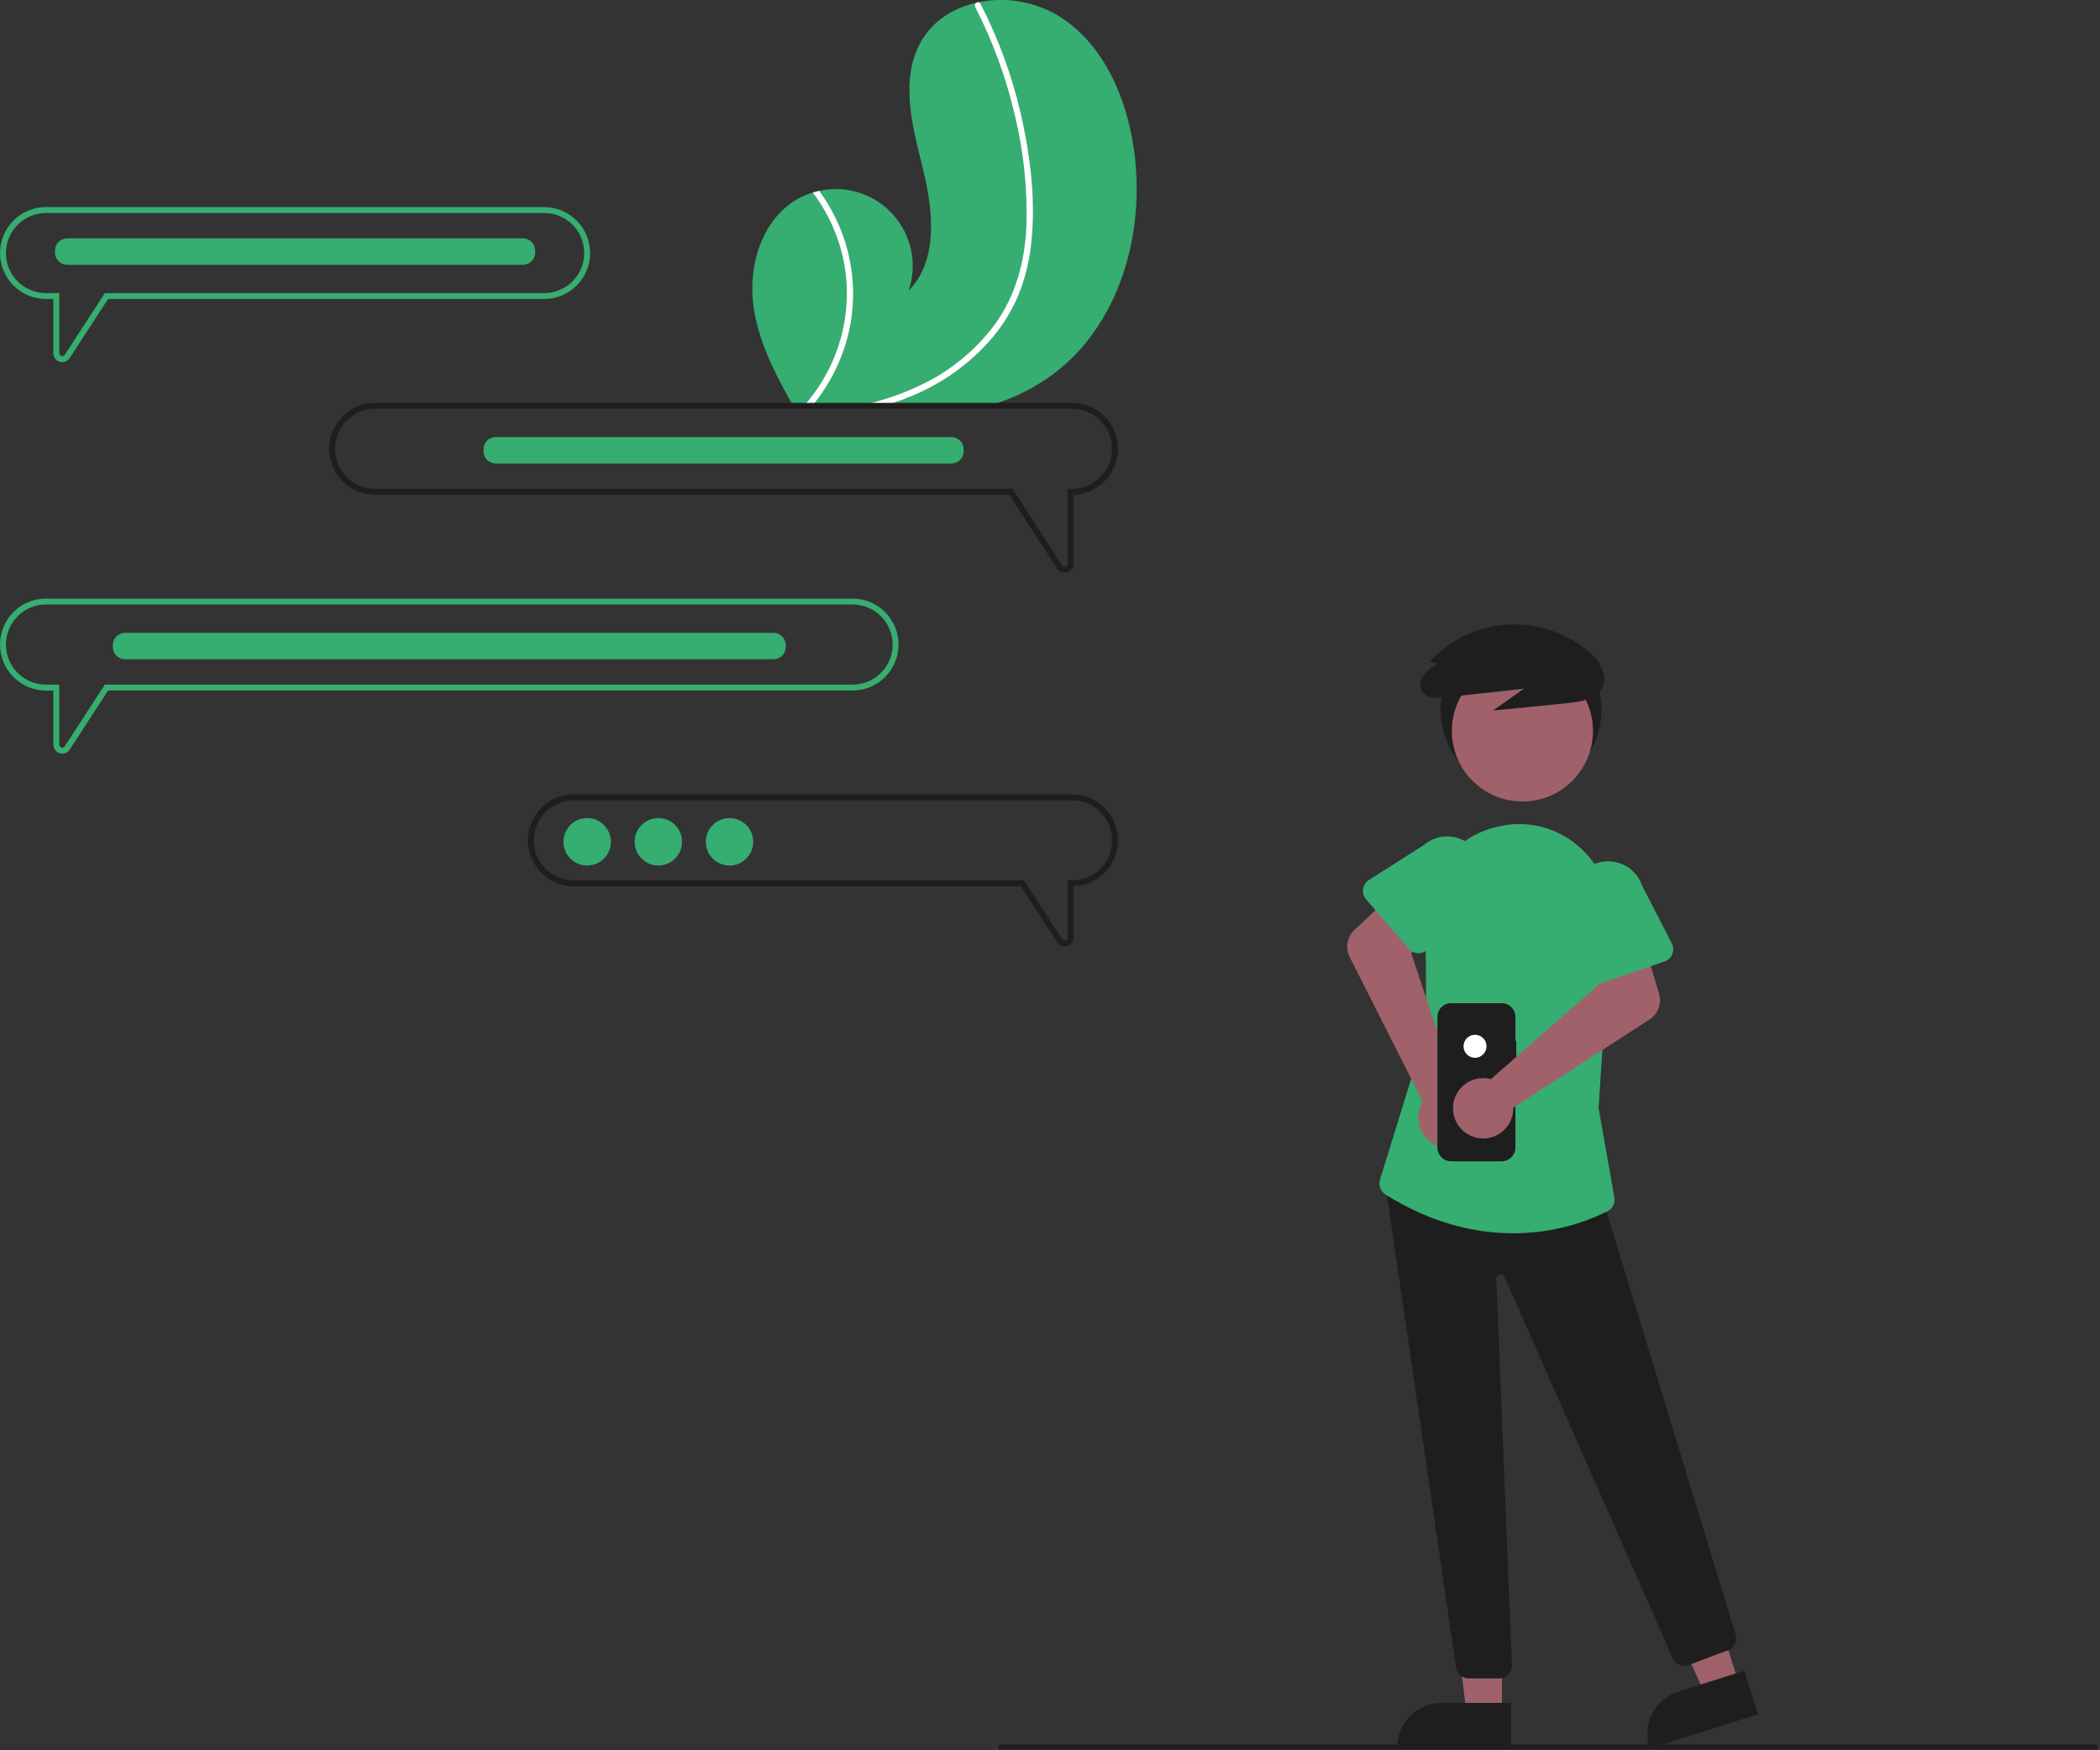 <svg width="354" height="295" viewBox="0 0 354 295" fill="none" xmlns="http://www.w3.org/2000/svg">
<rect x="0" y="0" width="354" height="295" fill="#333333" stroke="none"/>
<g clip-path="url(#clip0_0_380)">
<path d="M177.147 63.346C174.689 65.106 172.004 66.525 169.165 67.565C168.429 67.841 167.683 68.094 166.932 68.322H133.658C133.515 68.069 133.371 67.819 133.228 67.565C130.352 62.448 127.718 57.129 126.982 51.343C126.118 44.538 128.542 36.833 134.534 33.489C135.319 33.052 136.151 32.703 137.013 32.448C137.37 32.341 137.734 32.253 138.102 32.176C140.348 31.677 142.686 31.786 144.876 32.491C147.066 33.195 149.029 34.471 150.563 36.185C152.097 37.9 153.146 39.993 153.604 42.248C154.061 44.502 153.909 46.838 153.164 49.015C158.244 43.806 157.295 35.361 155.544 28.302C153.79 21.24 151.664 13.387 155.235 7.046C157.218 3.518 160.709 1.326 164.622 0.447C164.744 0.421 164.865 0.395 164.983 0.369C169.649 -0.574 174.499 0.276 178.567 2.749C186.052 7.469 189.9 16.414 191.147 25.18C193.159 39.282 188.708 55.018 177.147 63.346Z" fill="#36AD71"/>
<path d="M140.813 36.667C143.577 42.285 144.459 48.643 143.329 54.801C142.448 59.451 140.476 63.825 137.576 67.565C137.377 67.819 137.175 68.073 136.965 68.323H135.59C135.81 68.073 136.027 67.822 136.237 67.565C138.838 64.418 140.731 60.748 141.787 56.805C142.844 52.862 143.04 48.737 142.361 44.712C141.568 40.26 139.736 36.058 137.013 32.448C137.37 32.342 137.734 32.253 138.102 32.176C139.137 33.59 140.044 35.093 140.813 36.667Z" fill="white"/>
<path d="M173.866 40.743C173.571 43.853 172.823 46.904 171.648 49.799C170.564 52.361 169.103 54.746 167.315 56.876C163.596 61.229 158.886 64.625 153.581 66.778C152.915 67.058 152.238 67.323 151.561 67.565C150.811 67.838 150.055 68.09 149.295 68.323H145.198C146.202 68.099 147.195 67.849 148.181 67.565C150.616 66.876 152.986 65.976 155.265 64.876C160.194 62.541 164.474 59.029 167.727 54.651C171.218 49.836 172.759 44.043 173.02 38.154C173.225 31.81 172.561 25.469 171.045 19.306C169.577 13.021 167.345 6.94 164.398 1.198C164.332 1.068 164.319 0.917 164.361 0.778C164.402 0.638 164.496 0.52 164.623 0.447C164.675 0.411 164.733 0.386 164.795 0.373C164.857 0.359 164.921 0.359 164.983 0.37C165.044 0.387 165.101 0.418 165.149 0.459C165.198 0.5 165.236 0.552 165.263 0.609C165.627 1.319 165.984 2.029 166.326 2.746C169.183 8.726 171.287 15.037 172.59 21.535C173.852 27.803 174.528 34.358 173.866 40.743Z" fill="white"/>
<path d="M256.395 133.234C263.885 133.234 269.957 127.162 269.957 119.672C269.957 112.182 263.885 106.11 256.395 106.11C248.905 106.11 242.833 112.182 242.833 119.672C242.833 127.162 248.905 133.234 256.395 133.234Z" fill="#1E1E1E"/>
<path d="M253.179 288.957L247.241 288.956L244.416 266.052L253.18 266.053L253.179 288.957Z" fill="#A0616A"/>
<path d="M254.693 294.712L235.547 294.712V294.47C235.547 293.491 235.739 292.522 236.114 291.618C236.488 290.713 237.037 289.892 237.729 289.2C238.421 288.508 239.243 287.959 240.147 287.584C241.051 287.21 242.02 287.017 242.999 287.017L254.694 287.018L254.693 294.712Z" fill="#1E1E1E"/>
<path d="M293.173 283.896L287.513 285.691L277.896 264.712L286.25 262.063L293.173 283.896Z" fill="#A0616A"/>
<path d="M296.357 288.925L278.106 294.712L278.032 294.481C277.736 293.548 277.627 292.566 277.711 291.591C277.795 290.616 278.07 289.667 278.52 288.798C278.97 287.929 279.588 287.158 280.336 286.527C281.085 285.897 281.95 285.42 282.883 285.125L282.884 285.124L294.031 281.59L296.357 288.925Z" fill="#1E1E1E"/>
<path d="M252.683 282.899H247.604C247.092 282.9 246.596 282.72 246.204 282.391C245.812 282.063 245.548 281.607 245.458 281.103L233.349 198.37L269.412 199.597L292.604 275.572C292.687 275.872 292.704 276.187 292.655 276.495C292.607 276.802 292.492 277.096 292.32 277.356C292.148 277.616 291.922 277.836 291.658 278.001C291.394 278.166 291.097 278.272 290.788 278.313L284.242 280.793C283.779 280.849 283.31 280.755 282.905 280.524C282.5 280.292 282.18 279.936 281.993 279.509L253.632 215.252C253.563 215.097 253.443 214.971 253.292 214.896C253.141 214.82 252.968 214.799 252.803 214.838C252.638 214.876 252.492 214.97 252.39 215.105C252.287 215.239 252.234 215.405 252.241 215.574L254.861 280.632C254.873 280.925 254.825 281.218 254.721 281.492C254.617 281.767 254.458 282.018 254.255 282.229C254.052 282.441 253.808 282.61 253.537 282.725C253.267 282.84 252.977 282.899 252.683 282.899Z" fill="#1E1E1E"/>
<path d="M256.636 135.088C263.206 135.088 268.532 129.762 268.532 123.192C268.532 116.622 263.206 111.296 256.636 111.296C250.066 111.296 244.74 116.622 244.74 123.192C244.74 129.762 250.066 135.088 256.636 135.088Z" fill="#A0616A"/>
<path d="M255.043 207.856C248.889 207.856 241.492 206.301 233.554 201.338C233.145 201.082 232.832 200.699 232.664 200.247C232.496 199.796 232.481 199.301 232.623 198.841L240.412 173.642L240.315 153.137C240.615 149.857 241.946 146.756 244.117 144.278C246.287 141.801 249.186 140.073 252.398 139.343C252.539 139.311 252.681 139.279 252.825 139.248C255.242 138.715 257.752 138.779 260.138 139.435C262.524 140.091 264.714 141.318 266.519 143.011C268.37 144.72 269.782 146.848 270.638 149.217C271.494 151.586 271.768 154.125 271.437 156.622L269.474 186.742L272.137 201.829C272.22 202.286 272.154 202.757 271.949 203.174C271.744 203.59 271.41 203.929 270.997 204.142C266.041 206.605 260.578 207.877 255.043 207.856Z" fill="#36AD71"/>
<path d="M246.281 183.75C246.037 183.64 245.784 183.549 245.525 183.479L237.903 160.7L241.763 156.323L235.919 149.635L228.333 156.719C227.72 157.291 227.309 158.047 227.163 158.872C227.016 159.698 227.141 160.549 227.519 161.297L239.837 185.692C239.293 186.569 239.029 187.592 239.08 188.623C239.131 189.654 239.495 190.645 240.124 191.464C240.752 192.284 241.615 192.892 242.598 193.209C243.58 193.526 244.636 193.536 245.625 193.238C246.613 192.941 247.488 192.349 248.132 191.542C248.776 190.735 249.159 189.751 249.23 188.721C249.302 187.691 249.057 186.664 248.531 185.776C248.004 184.888 247.219 184.181 246.281 183.75Z" fill="#A0616A"/>
<path d="M237.484 159.904L230.281 151.579C230.077 151.343 229.925 151.064 229.837 150.764C229.75 150.463 229.728 150.147 229.773 149.837C229.819 149.527 229.93 149.231 230.101 148.968C230.271 148.705 230.496 148.482 230.76 148.314L240.023 142.427C241.24 141.385 242.821 140.869 244.419 140.991C246.017 141.113 247.501 141.864 248.546 143.079C249.591 144.294 250.112 145.874 249.994 147.472C249.876 149.07 249.129 150.556 247.917 151.605L240.785 159.899C240.58 160.137 240.327 160.327 240.043 160.458C239.758 160.589 239.449 160.657 239.136 160.657C238.822 160.658 238.513 160.591 238.228 160.461C237.943 160.331 237.689 160.141 237.484 159.904Z" fill="#36AD71"/>
<path d="M242.34 111.823C241.397 112.346 240.572 113.059 239.916 113.915C239.34 114.799 239.223 116.029 239.942 116.817C240.793 117.747 242.33 117.683 243.634 117.539L256.885 116.079L251.669 119.76L264.211 118.509C266.402 118.29 268.928 117.875 269.996 116.081C271.249 113.977 269.654 111.364 267.748 109.738C263.897 106.541 258.966 104.944 253.971 105.276C249.007 105.599 244.363 107.841 241.024 111.529L242.34 111.823Z" fill="#1E1E1E"/>
<path d="M255.598 175.409H255.452V171.398C255.452 170.782 255.207 170.191 254.772 169.756C254.336 169.321 253.746 169.076 253.13 169.076H244.632C244.016 169.076 243.426 169.321 242.99 169.756C242.555 170.191 242.31 170.782 242.31 171.398V193.403C242.31 194.019 242.555 194.609 242.99 195.045C243.426 195.48 244.016 195.725 244.632 195.725H253.13C253.746 195.725 254.336 195.48 254.772 195.045C255.207 194.609 255.452 194.019 255.452 193.403V178.264H255.598L255.598 175.409Z" fill="#1E1E1E"/>
<path d="M248.646 178.279C249.716 178.279 250.583 177.412 250.583 176.342C250.583 175.272 249.716 174.404 248.646 174.404C247.576 174.404 246.709 175.272 246.709 176.342C246.709 177.412 247.576 178.279 248.646 178.279Z" fill="white"/>
<path d="M250.521 181.736C250.787 181.764 251.051 181.813 251.31 181.883L269.396 166.076L268.277 160.349L276.699 157.529L279.666 167.475C279.906 168.279 279.879 169.139 279.588 169.925C279.298 170.712 278.76 171.383 278.056 171.838L255.101 186.667C255.127 187.699 254.838 188.715 254.273 189.579C253.708 190.443 252.893 191.114 251.937 191.504C250.981 191.893 249.929 191.983 248.921 191.76C247.912 191.537 246.996 191.012 246.293 190.256C245.591 189.499 245.135 188.547 244.987 187.525C244.839 186.503 245.005 185.461 245.464 184.536C245.923 183.611 246.652 182.847 247.556 182.347C248.459 181.847 249.493 181.634 250.521 181.736Z" fill="#A0616A"/>
<path d="M268.353 165.417C268.083 165.259 267.85 165.044 267.671 164.787C267.491 164.53 267.369 164.238 267.313 163.93L265.349 153.168C264.832 151.651 264.938 149.991 265.644 148.552C266.349 147.113 267.597 146.013 269.113 145.492C270.628 144.972 272.289 145.074 273.729 145.775C275.17 146.477 276.274 147.722 276.798 149.236L281.817 158.996C281.96 159.275 282.042 159.581 282.056 159.894C282.07 160.207 282.017 160.519 281.9 160.809C281.782 161.1 281.604 161.361 281.376 161.577C281.149 161.792 280.877 161.955 280.581 162.056L270.159 165.601C269.863 165.702 269.548 165.738 269.236 165.706C268.924 165.675 268.623 165.576 268.353 165.417Z" fill="#36AD71"/>
<path d="M180.712 133.88H96.73C94.675 133.88 92.704 134.697 91.251 136.15C89.797 137.603 88.981 139.574 88.981 141.63C88.981 143.685 89.797 145.656 91.251 147.11C92.704 148.563 94.675 149.379 96.73 149.379H172.067L178.208 158.819C178.34 159.029 178.523 159.203 178.74 159.323C178.957 159.443 179.2 159.507 179.448 159.507C179.598 159.508 179.746 159.486 179.889 159.444C180.202 159.356 180.477 159.168 180.671 158.908C180.865 158.647 180.969 158.33 180.964 158.006V149.374C182.997 149.309 184.922 148.446 186.324 146.974C187.727 145.501 188.494 143.537 188.461 141.503C188.428 139.47 187.597 137.531 186.148 136.105C184.698 134.679 182.746 133.88 180.712 133.88ZM180.712 148.382H179.962V158.006C179.963 158.113 179.928 158.219 179.864 158.305C179.8 158.392 179.709 158.455 179.606 158.486C179.503 158.516 179.392 158.513 179.291 158.475C179.19 158.437 179.104 158.368 179.046 158.277L172.614 148.382H96.73C94.94 148.382 93.224 147.67 91.958 146.405C90.692 145.139 89.981 143.422 89.981 141.632C89.981 139.842 90.692 138.125 91.958 136.86C93.224 135.594 94.94 134.883 96.73 134.883H180.712C182.503 134.883 184.219 135.594 185.485 136.86C186.751 138.125 187.462 139.842 187.462 141.632C187.462 143.422 186.751 145.139 185.485 146.405C184.219 147.67 182.503 148.382 180.712 148.382Z" fill="#1E1E1E"/>
<path d="M143.722 100.89H7.75C5.695 100.89 3.725 101.706 2.272 103.159C0.819 104.612 0.003 106.583 0.003 108.637C0.003 110.692 0.819 112.663 2.272 114.116C3.725 115.568 5.695 116.385 7.75 116.385H8.999V125.51C8.994 125.834 9.097 126.151 9.29 126.411C9.484 126.671 9.758 126.86 10.07 126.948C10.215 126.99 10.365 127.012 10.515 127.011C10.763 127.012 11.007 126.949 11.223 126.83C11.44 126.71 11.623 126.538 11.755 126.328L18.217 116.385H143.722C145.777 116.385 147.747 115.568 149.2 114.116C150.653 112.663 151.469 110.692 151.469 108.637C151.469 106.583 150.653 104.612 149.2 103.159C147.747 101.706 145.777 100.89 143.722 100.89ZM143.722 115.387H17.674L10.918 125.781C10.859 125.872 10.773 125.941 10.671 125.979C10.57 126.016 10.46 126.02 10.356 125.989C10.252 125.959 10.162 125.896 10.097 125.809C10.032 125.723 9.997 125.618 9.997 125.51V115.387H7.75C5.96 115.387 4.243 114.676 2.977 113.41C1.711 112.144 1 110.428 1 108.637C1 106.847 1.711 105.131 2.977 103.865C4.243 102.599 5.96 101.888 7.75 101.888H143.722C145.512 101.888 147.229 102.599 148.495 103.865C149.761 105.131 150.472 106.847 150.472 108.637C150.472 110.428 149.761 112.144 148.495 113.41C147.229 114.676 145.512 115.387 143.722 115.387Z" fill="#36AD71"/>
<path d="M91.732 34.903H7.75C5.695 34.903 3.725 35.719 2.272 37.172C0.819 38.625 0.003 40.595 0.003 42.65C0.003 44.705 0.819 46.675 2.272 48.128C3.725 49.581 5.695 50.397 7.75 50.397H8.999V59.523C8.994 59.847 9.097 60.163 9.29 60.424C9.484 60.684 9.758 60.873 10.07 60.961C10.214 61.004 10.364 61.027 10.515 61.029C10.763 61.028 11.007 60.965 11.224 60.844C11.441 60.724 11.624 60.551 11.755 60.341L18.217 50.397H91.732C93.787 50.397 95.757 49.581 97.21 48.128C98.663 46.675 99.479 44.705 99.479 42.65C99.479 40.595 98.663 38.625 97.21 37.172C95.757 35.719 93.787 34.903 91.732 34.903ZM91.732 49.4H17.674L10.918 59.799C10.858 59.888 10.771 59.956 10.67 59.993C10.569 60.03 10.458 60.033 10.355 60.002C10.252 59.971 10.161 59.907 10.097 59.821C10.033 59.735 9.998 59.63 9.997 59.523V49.4H7.75C5.96 49.4 4.243 48.688 2.977 47.423C1.711 46.157 1 44.44 1 42.65C1 40.86 1.711 39.143 2.977 37.877C4.243 36.612 5.96 35.901 7.75 35.901H91.732C93.522 35.901 95.239 36.612 96.504 37.877C97.77 39.143 98.481 40.86 98.481 42.65C98.481 44.44 97.77 46.157 96.504 47.423C95.239 48.688 93.522 49.4 91.732 49.4Z" fill="#36AD71"/>
<path d="M180.712 67.897H63.237C61.182 67.897 59.212 68.713 57.759 70.166C56.306 71.618 55.49 73.589 55.49 75.644C55.49 77.698 56.306 79.669 57.759 81.122C59.212 82.575 61.182 83.391 63.237 83.391H170.119L178.208 95.834C178.34 96.044 178.523 96.217 178.739 96.338C178.956 96.458 179.2 96.521 179.448 96.522C179.597 96.521 179.746 96.498 179.888 96.454C180.202 96.367 180.477 96.178 180.671 95.918C180.866 95.658 180.969 95.34 180.964 95.016V83.391C182.996 83.325 184.921 82.463 186.324 80.99C187.726 79.518 188.494 77.553 188.461 75.52C188.428 73.487 187.597 71.548 186.147 70.122C184.698 68.696 182.745 67.896 180.712 67.897ZM180.712 82.393H179.961V95.015C179.965 95.124 179.932 95.23 179.868 95.317C179.804 95.404 179.712 95.467 179.608 95.495C179.505 95.528 179.394 95.526 179.292 95.489C179.19 95.453 179.104 95.383 179.046 95.291L170.662 82.393H63.237C61.447 82.393 59.73 81.682 58.464 80.416C57.199 79.151 56.487 77.434 56.487 75.644C56.487 73.854 57.199 72.137 58.464 70.871C59.73 69.605 61.447 68.894 63.237 68.894H180.712C182.502 68.894 184.219 69.605 185.485 70.871C186.75 72.137 187.461 73.854 187.461 75.644C187.461 77.434 186.75 79.151 185.485 80.416C184.219 81.682 182.502 82.393 180.712 82.393Z" fill="#1E1E1E"/>
<path d="M98.98 145.88C101.189 145.88 102.979 144.089 102.979 141.881C102.979 139.672 101.189 137.881 98.98 137.881C96.771 137.881 94.981 139.672 94.981 141.881C94.981 144.089 96.771 145.88 98.98 145.88Z" fill="#36AD71"/>
<path d="M110.977 145.88C113.186 145.88 114.977 144.089 114.977 141.881C114.977 139.672 113.186 137.881 110.977 137.881C108.769 137.881 106.978 139.672 106.978 141.881C106.978 144.089 108.769 145.88 110.977 145.88Z" fill="#36AD71"/>
<path d="M122.975 145.88C125.184 145.88 126.974 144.089 126.974 141.881C126.974 139.672 125.184 137.881 122.975 137.881C120.766 137.881 118.976 139.672 118.976 141.881C118.976 144.089 120.766 145.88 122.975 145.88Z" fill="#36AD71"/>
<path d="M130.402 106.66H21.069C20.526 106.66 20.005 106.876 19.621 107.26C19.237 107.644 19.021 108.165 19.02 108.708V109.067C19.021 109.61 19.237 110.131 19.621 110.515C20.005 110.899 20.526 111.115 21.069 111.116H130.402C130.945 111.115 131.466 110.898 131.85 110.514C132.234 110.13 132.45 109.61 132.451 109.067V108.708C132.45 108.165 132.234 107.645 131.85 107.261C131.466 106.877 130.945 106.661 130.402 106.66Z" fill="#36AD71"/>
<path d="M88.162 40.172H11.319C10.776 40.173 10.256 40.39 9.872 40.774C9.488 41.158 9.272 41.678 9.271 42.221V42.58C9.272 43.123 9.488 43.643 9.872 44.027C10.256 44.411 10.776 44.627 11.319 44.629H88.162C88.705 44.627 89.225 44.411 89.609 44.027C89.993 43.643 90.21 43.123 90.211 42.58V42.221C90.21 41.678 89.993 41.158 89.609 40.774C89.225 40.39 88.705 40.173 88.162 40.172Z" fill="#36AD71"/>
<path d="M160.398 73.665H83.556C83.013 73.666 82.492 73.882 82.108 74.266C81.724 74.651 81.508 75.171 81.507 75.714V76.073C81.508 76.616 81.724 77.136 82.108 77.52C82.492 77.904 83.013 78.12 83.556 78.121H160.398C160.941 78.12 161.461 77.904 161.844 77.52C162.227 77.136 162.443 76.615 162.443 76.073V75.714C162.443 75.172 162.227 74.651 161.844 74.267C161.461 73.883 160.941 73.667 160.398 73.665Z" fill="#36AD71"/>
<path d="M353.273 295H168.735C168.606 295 168.483 294.949 168.392 294.859C168.301 294.768 168.25 294.645 168.25 294.516C168.25 294.388 168.301 294.264 168.392 294.174C168.483 294.083 168.606 294.032 168.735 294.032H353.273C353.402 294.032 353.525 294.083 353.616 294.174C353.707 294.264 353.758 294.388 353.758 294.516C353.758 294.645 353.707 294.768 353.616 294.859C353.525 294.949 353.402 295 353.273 295Z" fill="#1E1E1E"/>
</g>
<defs>
<clipPath id="clip0_0_380">
<rect width="353.59" height="294.86" fill="white" transform="scale(1)"/>
</clipPath>
</defs>
</svg>
